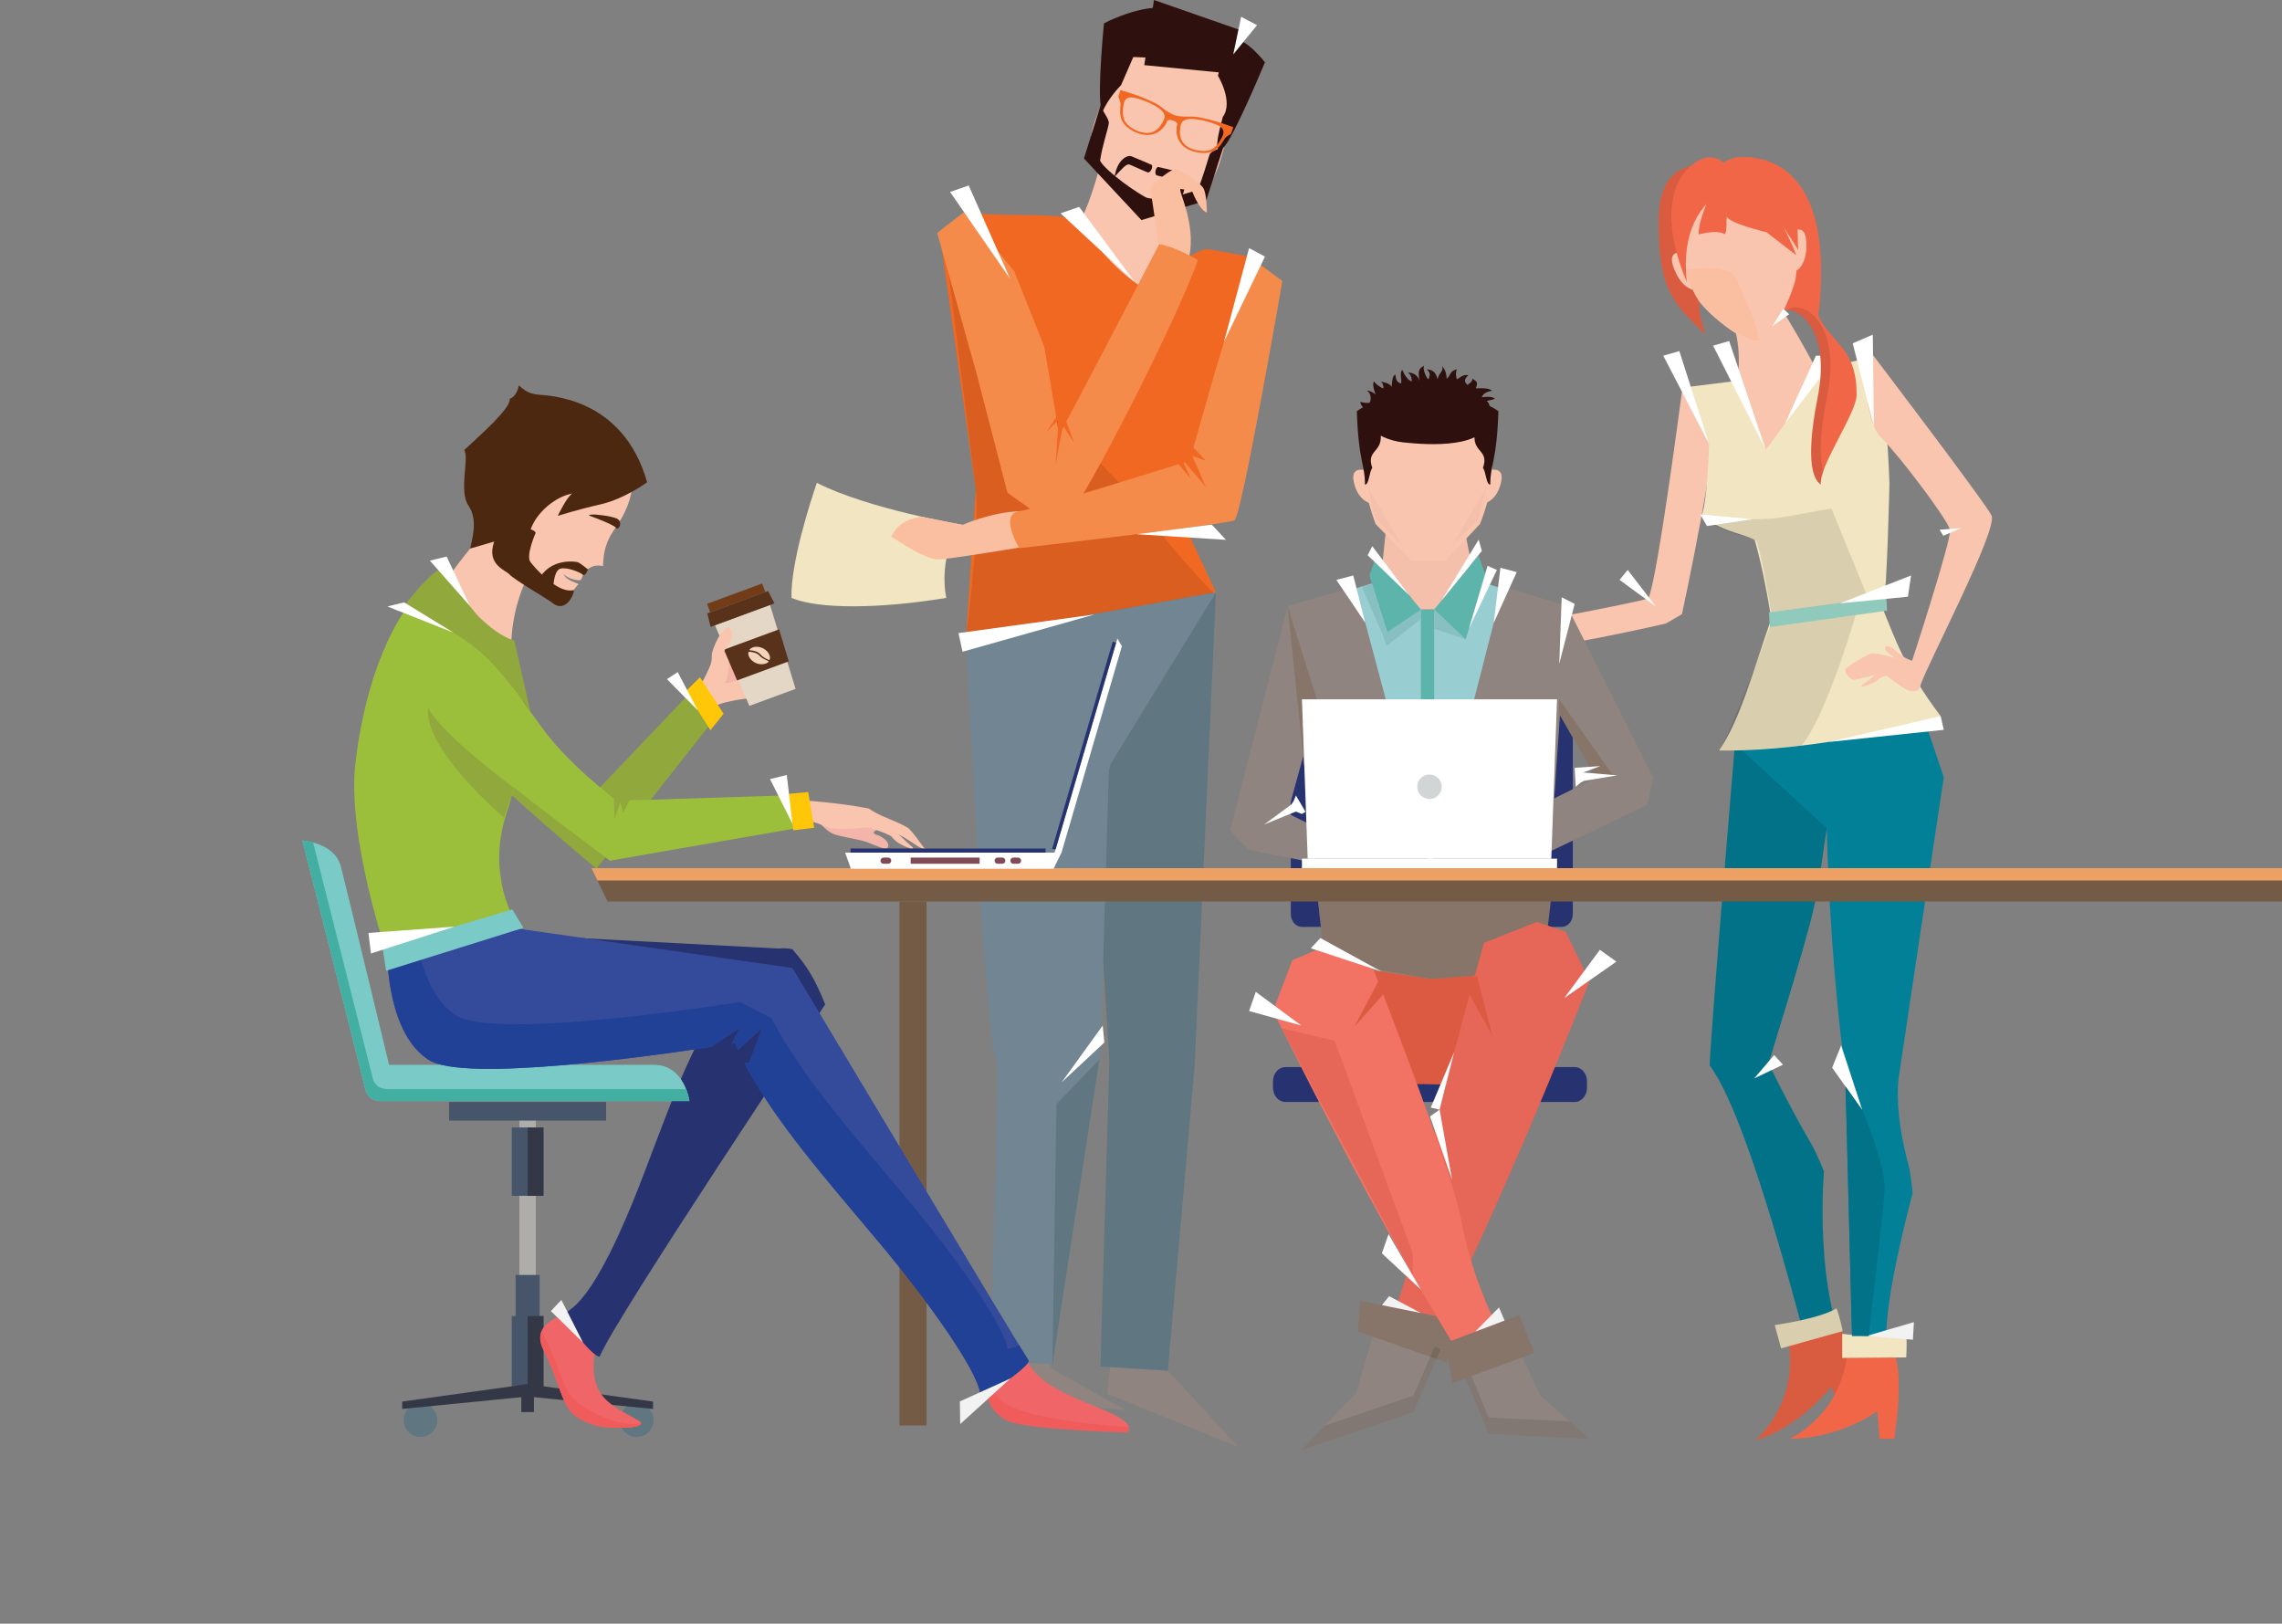 <?xml version="1.0" encoding="utf-8"?>
<!-- Generator: Adobe Illustrator 15.1.0, SVG Export Plug-In . SVG Version: 6.00 Build 0)  -->
<!DOCTYPE svg PUBLIC "-//W3C//DTD SVG 1.1//EN" "http://www.w3.org/Graphics/SVG/1.1/DTD/svg11.dtd">
<svg version="1.1" id="Layer_1" xmlns="http://www.w3.org/2000/svg" xmlns:xlink="http://www.w3.org/1999/xlink" x="0px" y="0px"
	 width="960px" height="683px" viewBox="0 0 960 683" enable-background="new 0 0 960 683" xml:space="preserve">
<rect x="0" y="0" width="960" height="683" fill="#808080" stroke="none"/>
<g>
	<linearGradient id="SVGID_1_" gradientUnits="userSpaceOnUse" x1="748.146" y1="656.729" x2="748.146" y2="603.166">
		<stop  offset="0" style="stop-color:#FFFFFF"/>
		<stop  offset="1" style="stop-color:#000000"/>
	</linearGradient>
	<polyline display="none" opacity="0.06" fill="url(#SVGID_1_)" points="756.363,653.57 739.929,603.166 741.521,656.729 	"/>
	<linearGradient id="SVGID_2_" gradientUnits="userSpaceOnUse" x1="800.184" y1="644.238" x2="800.184" y2="602.646">
		<stop  offset="0" style="stop-color:#FFFFFF"/>
		<stop  offset="1" style="stop-color:#000000"/>
	</linearGradient>
	<polyline display="none" opacity="0.06" fill="url(#SVGID_2_)" points="804.801,641.834 798.111,602.646 795.567,644.238 	"/>
	<linearGradient id="SVGID_3_" gradientUnits="userSpaceOnUse" x1="603.428" y1="673.416" x2="603.428" y2="590.191">
		<stop  offset="0" style="stop-color:#FFFFFF"/>
		<stop  offset="1" style="stop-color:#000000"/>
	</linearGradient>
	<polyline display="none" opacity="0.06" fill="url(#SVGID_3_)" points="669.516,673.416 671.198,602.646 627.451,600.617 
		595.984,590.191 550.034,606.938 535.656,673.416 	"/>
	<linearGradient id="SVGID_4_" gradientUnits="userSpaceOnUse" x1="421.627" y1="709.752" x2="421.627" y2="587.709">
		<stop  offset="0" style="stop-color:#FFFFFF"/>
		<stop  offset="1" style="stop-color:#000000"/>
	</linearGradient>
	<polyline display="none" opacity="0.08" fill="url(#SVGID_4_)" points="467.064,709.752 436.512,590.191 411.499,587.709 
		376.189,673.416 	"/>
	<linearGradient id="SVGID_5_" gradientUnits="userSpaceOnUse" x1="494.097" y1="709.752" x2="494.097" y2="603.166">
		<stop  offset="0" style="stop-color:#FFFFFF"/>
		<stop  offset="1" style="stop-color:#000000"/>
	</linearGradient>
	<polyline display="none" opacity="0.08" fill="url(#SVGID_5_)" points="504.313,673.416 521.129,603.166 467.064,709.752 	"/>
	<linearGradient id="SVGID_6_" gradientUnits="userSpaceOnUse" x1="229.553" y1="673.416" x2="229.553" y2="585.674">
		<stop  offset="0" style="stop-color:#FFFFFF"/>
		<stop  offset="1" style="stop-color:#000000"/>
	</linearGradient>
	<polyline display="none" opacity="0.08" fill="url(#SVGID_6_)" points="233.774,673.416 277.734,600.031 239.898,585.674 
		181.371,673.416 	"/>
	<linearGradient id="SVGID_7_" gradientUnits="userSpaceOnUse" x1="647.35" y1="673.416" x2="647.35" y2="598.914">
		<stop  offset="0" style="stop-color:#FFFFFF"/>
		<stop  offset="1" style="stop-color:#000000"/>
	</linearGradient>
	<polyline display="none" opacity="0.06" fill="url(#SVGID_7_)" points="669.937,673.416 671.198,602.646 627.119,598.914 
		623.5,673.416 	"/>
	<linearGradient id="SVGID_8_" gradientUnits="userSpaceOnUse" x1="438.659" y1="673.416" x2="438.659" y2="593.58">
		<stop  offset="0" style="stop-color:#FFFFFF"/>
		<stop  offset="1" style="stop-color:#000000"/>
	</linearGradient>
	<polyline display="none" opacity="0.06" fill="url(#SVGID_8_)" points="451.094,673.416 476.357,597.313 428.58,593.58 
		400.959,673.416 	"/>
	<linearGradient id="SVGID_9_" gradientUnits="userSpaceOnUse" x1="753.096" y1="655.326" x2="753.096" y2="601.143">
		<stop  offset="0" style="stop-color:#FFFFFF"/>
		<stop  offset="1" style="stop-color:#000000"/>
	</linearGradient>
	<polyline display="none" opacity="0.06" fill="url(#SVGID_9_)" points="760.56,652.639 745.631,601.143 748.299,655.326 	"/>
	<linearGradient id="SVGID_10_" gradientUnits="userSpaceOnUse" x1="566.33" y1="673.416" x2="566.33" y2="591.426">
		<stop  offset="0" style="stop-color:#FFFFFF"/>
		<stop  offset="1" style="stop-color:#000000"/>
	</linearGradient>
	<polyline display="none" opacity="0.06" fill="url(#SVGID_10_)" points="587.643,673.416 595.876,591.426 550.034,606.938 
		536.783,673.416 	"/>
	<path fill="#FAC5AF" d="M465.688,57.058c0,0-5.574,28.287-13.083,38.896c-3.005,4.237-7.646,1.458-7.739,2.818
		c-0.093,1.369,34.046,28.141,36.783,28.141c2.732,0,20.354-14.658,18.013-16.664c-7.661-6.553-1.985-21.307-1.985-21.307
		s-12.204,6.285-7.83-9.287C494.214,64.084,465.688,57.058,465.688,57.058z"/>
	<path fill="#FAC5AF" d="M517.462,52.531c4.641-14.082-3.025-29.256-17.111-33.891c-14.084-4.632-29.255,3.029-33.894,17.116
		c-4.631,14.083-20.428,36.276,12.739,47.188C512.368,93.857,512.832,66.617,517.462,52.531z"/>
	<path fill="#2E100F" d="M514.929,61.047c-1.388,1.697-5.539,2.205-6.118,4.083c-0.58,1.918-2.974,9.935-4.854,14.603
		c-8.382,3.252-18.069,4.497-21.383,3.492c-2.922-1.092-17.419-11.039-19.803-15.642c1.118-7.09,3.219-12.653,3.677-15.67
		c0.296-1.928-3.255-5.742-3.367-7.915l-7.076,22.668c0,0,24.179,25.916,24.179,25.918c0.008,0,27.246-8.238,27.246-8.238
		L514.929,61.047z"/>
	<path fill="#2E100F" d="M502.851,10.446c0,0-1.232,12.771-4.406,13.985c-1.376,0.525-21.682-0.45-21.682-0.45l-5.147,11.828
		c0,0-5.833,5.893-7.923,11.582c-0.214,0.593-0.339-3.002-0.547-2.38c-1.469-7.362,1.271-35.169,1.271-35.169
		S492.744-5.534,502.851,10.446z"/>
	<path fill="#2E100F" d="M512.38,31.875c0,0,6.674,10.995,2.024,17.315c-1.82,7.026-4.425,16.812,0.376,12.803
		c4.27-4.258,17.373-35.79,17.373-35.79s-8.743-11.258-13.696-9.412C515.222,18.001,512.38,31.875,512.38,31.875z"/>
	<polygon fill="#2E100F" points="523.524,13.279 485.457,0 481.386,27.399 515.685,30.74 	"/>
	<path fill="#2E100F" d="M487.207,70.235c0,0,7.037,1.617,8.941,2.14c1.907,0.522,3.946,4.863,0.607,11.17
		c-0.452-4.261-0.634-7.33-1.884-7.841c-0.595-0.239-7.064-1.55-8.217-1.93C485.504,73.395,486.146,70.369,487.207,70.235z"/>
	<path fill="#2E100F" d="M484.476,69.338c0,0-6.625-2.88-8.472-3.589c-1.843-0.712-6.063,1.571-7.116,8.626
		c2.893-3.156,4.862-5.519,6.174-5.187c0.618,0.158,6.602,2.944,7.753,3.324C483.968,72.892,485.25,70.071,484.476,69.338z"/>
	<path fill="#FABFA0" d="M487.825,105.869c0,0-3.372-24.397-3.947-25.933c-0.581-1.542,7.715-8.063,9.946-8.653
		c2.234-0.587,10.82,5.347,12.358,7.777c1.539,2.412,1.539,10.338,1.539,10.338c-2.64-0.66-5.725-7.483-5.939-8.364
		c-0.222-0.876-3.304-1.32-5.061-1.536c-1.762-0.222,7.824,16.287,2.723,31.534L487.825,105.869z"/>
	<polygon fill="#FFFFFF" points="522.135,7.038 518.813,22.873 528.813,10.598 	"/>
	<path fill="#F16647" d="M718.159,69.99c0,0-20.481-5.21-20.415,23.024c0.064,28.237,5.339,33.9,19.697,47.766
		c-8.969-28.836,8.291-7.708,8.291-7.708L718.159,69.99z"/>
	<path opacity="0.1" d="M718.159,69.99c0,0-20.481-5.21-20.415,23.024c0.064,28.237,5.339,33.9,19.697,47.766
		c-8.969-28.836,8.291-7.708,8.291-7.708L718.159,69.99z"/>
	<polygon fill="#8F847F" points="468.128,563.514 465.807,586.24 521.072,608.756 491.286,576.609 482.639,551.414 	"/>
	<polygon fill="#8F847F" points="423.648,556.721 421.156,588.318 473.657,593.211 441.996,575.477 437.399,546.043 	"/>
	<path fill="#017287" d="M772.367,327.706c-3.975,15.467-5.73,38.669-9.726,55.964c-3.461,14.967-18.658,63.658-18.658,63.658
		s8.641,17.904,18.094,34.043c2.006,3.428,5.245,11.348,5.245,11.348s-4.672,52.691,12.073,81.803
		c-7.642,7.861-14.316,11.496-14.316,11.496s-27.294-113.627-45.851-137.811c0.547-15.744,11.036-139.924,11.036-139.924
		S767.998,308.54,772.367,327.706z"/>
	<path fill="#F16647" d="M752.32,564.184c0,0,5.669,23.076-13.647,41.535c19.846-5.379,39.449-28.648,38.433-35.59
		c-1.738-11.893-3.646-13.982-3.646-13.982L752.32,564.184z"/>
	<path fill="#F16647" d="M766.014,571.115l8.936,24.762l5.959-1.611c0,0-2.161-22.662-8.34-33.254
		C766.019,561.277,766.014,571.115,766.014,571.115z"/>
	<path fill="#018098" d="M767.937,302.445c0,0-1.273,76.023,8.082,146.514c0.853,10.629,2.248,95.594,3.887,136.184
		c8.73,2.352,12.958-1.322,12.958-1.322s-0.137-1.848,0.646-23.576c0.74-20.514,11.092-58.256,11.092-58.256
		s-0.664-7.895-1.763-12.023c-5.811-21.832-4.433-34.027-4.067-36.852c0.363-2.824,18.944-126.169,18.944-126.169l-12.549-37.253
		L767.937,302.445z"/>
	<polygon fill="#018098" points="730.265,313.323 769.355,349.209 800.875,294.16 761.578,302.562 	"/>
	<path fill="#FAC5AF" d="M707.784,163.026c0,0-10.533,81.055-14.355,88.695c-5.729,1.91-46.394,9.409-52.127,10.568
		c0.547,5.535,0.979,4.974,2.952,8.823c1.975,3.852,56.542-8.823,56.542-8.823l6.761-3.916c0,0,15.516-71.26,15.348-95.347
		C718.813,163.301,707.784,163.026,707.784,163.026z"/>
	<path fill="#F16647" d="M729.419,66.479c0,0,47.019-9.809,34.611,73.161c-5.351-10.355-16.36-11.39-17.096-6.515
		C744.439,125.143,729.419,66.479,729.419,66.479z"/>
	<path fill="#FAC5AF" d="M728.914,135.558c0,0,5.122,12.006,0.966,29.834c7.123,4.363,9.236,31.473,13.127,29.42
		c3.893-2.054,23.109-35.661,23.109-35.661s-17.835-34.148-24.383-39.244C735.181,114.811,726.762,126.492,728.914,135.558z"/>
	<path fill="#273270" d="M667.631,457.525c0,3.32-2.322,6.016-5.188,6.016H540.716c-2.861,0-5.186-2.695-5.186-6.016v-2.637
		c0-3.32,2.324-6.014,5.186-6.014h121.727c2.866,0,5.188,2.693,5.188,6.014V457.525z"/>
	<path fill="#273270" d="M661.654,384.504c0,2.982-2.084,5.4-4.657,5.4H547.685c-2.578,0-4.659-2.418-4.659-5.4v-110.01
		c0-2.985,2.081-5.409,4.659-5.409h109.313c2.573,0,4.657,2.424,4.657,5.409V384.504z"/>
	<path fill="#F16822" d="M395.489,99.585c0,0,11.095-2.448,10.549-10.783c12.015,2.961,34.904,0.143,49.599,3.703
		c7.199,18.527,27.68,30.22,27.68,30.22s18.338-19.164,25.479-17.855c16.805,3.072,12.352,2.226,16.683,3.072
		c-3.178,49.851-36.874,92.062-27.452,112.303c9.314,19.983,13.492,28.964,13.492,28.964l-105.083,18.629l4.065-61.845
		L395.489,99.585z"/>
	<path opacity="0.1" d="M397.215,99.842c0,0,11.287,90.765,13.286,106.152c1.995,15.382-4.065,61.845-4.065,61.845l104.312-18.077
		c0,0-20.874-21.762-29.361-34.721C472.9,202.089,400.125,138.775,397.215,99.842z"/>
	<path fill="#DC5A41" d="M643.045,398.08c0,0,9.847,5.779,10.62,28.438c0.687,19.992,8.789,31.277-55.354,29.51
		c-23.054,0-11.047-0.09-18.016-0.09c-15.922,0-31.937-5.416-29.767-13.098c10.022-35.521,6.57-44.76,6.57-44.76H643.045z"/>
	<path fill="#98CDD2" d="M620.102,243.929c0,0,29.783,9.097,38.599,11.95c1.355,8.56-19.303,149.062-19.303,149.062l-38.045,3.139
		l-0.868-149.265l2.839-2.404L620.102,243.929z"/>
	<path fill="#98CDD2" d="M581.956,243.929c0,0-31.433,9.628-40.246,12.479c-1.355,8.558,22.524,148.692,22.524,148.692l37.727,2.98
		l-0.383-147.727l-3.842-3.942L581.956,243.929z"/>
	<polygon fill="#8F847F" points="541.71,255.132 517.52,349.234 525.134,357.447 576.07,367.529 574.367,358.393 541.656,342.089 
		555.534,291.636 	"/>
	<polygon fill="#F4BFAB" points="583.374,219.597 580.953,242.995 597.736,256.411 603.323,256.411 620.102,242.995 
		615.526,219.597 	"/>
	<path fill="#F1E6C1" d="M404.929,220.783c0,0-39.405-6.515-61.296-17.68c-2.815,8.229-10.998,33.555-10.682,48.405
		c11.567,4.866,37.354,4.564,65.133,0C396.777,245.232,396.17,230.519,404.929,220.783z"/>
	<polygon fill="#607680" points="511.519,249.21 502.579,448.078 491.286,576.609 462.943,574.799 466.693,445.994 459.314,327.479 
			"/>
	<path fill="#FABFA0" d="M431.713,229.862c0,0-32.612,5.485-37.41,5.485c-4.796,0-16.563-7.783-19.377-9.608
		c3.385-7.841,12.965-8.358,12.965-8.358l17.037,3.402c0,0,11.757-5.251,23.75-5.73C440.67,214.577,431.713,229.862,431.713,229.862
		z"/>
	<path fill="#F58B4A" d="M406.038,88.802l-11.767,9.185l16.538,59.093l13.028,50.211c0,0,6.503,4.535,13.764,9.771
		c2.836-1.957,11.777,1.291,16.468-6.553c16.69-27.893,43.663-83.006,49.846-101.118c-9.592-5.707-16.263-6.682-16.263-6.682
		s-38.473,74.221-42.224,80.307c-0.349-3.939-6.16-37.278-6.16-37.278l-12.581-31.558L406.038,88.802z"/>
	<path fill="#F58B4A" d="M539.458,118.205l-13.857-10.262l-14.777,49.588l-10.358,36.277c0,0-63.345,19.978-71.786,21.245
		c-8.446,1.273,0.085,15.554,0.085,15.554s87.396-10.04,90.525-11.751C522.42,217.141,539.458,118.205,539.458,118.205z"/>
	<path fill="#728593" d="M406.435,267.839c0,0,7.806,171.364,12.812,178.069c1.255,6.705-2.818,126.221-2.818,126.221l26.304,1.813
		l20.21-131.293l3.537-118.543L406.435,267.839z"/>
	<polygon fill="#728593" points="511.519,249.21 406.435,267.839 450.016,378.469 467.416,321.019 	"/>
	<polygon fill="#F16822" points="494.522,193.766 500.918,201.31 497.162,192.949 507.332,204.908 501.581,191.786 507.263,193.808 
		501.581,187.704 	"/>
	<polygon fill="#F16822" points="444.842,174.699 440.401,181.454 445.106,176.881 445.176,178.928 444.075,195.446 
		447.156,179.065 451.888,186.319 448.43,176.951 	"/>
	<path fill="#FAC5AF" d="M576.449,198.468c0,0-8.771-3.881-6.897,4.43c1.868,8.312,7.558,9.004,7.558,9.004L576.449,198.468z"/>
	<path fill="#FAC5AF" d="M627.827,198.854c0-13.86-12.135-25.104-27.104-25.104c-14.97,0-27.1,11.244-27.1,25.104
		c0,8.04,5.051,21.555,5.051,21.555l15.084,15.394h14.387l14.474-15.394C622.619,220.408,627.827,207.547,627.827,198.854z"/>
	<path fill="#2E100F" d="M580.869,184.38c-0.262,5.926-6.041,5.423-3.578,12.395c-1.385,2.079-1.354,7.199-3.087,7.043
		c0.108-8.311-2.741-9.468-3.397-30.874C580.783,166.169,581.449,171.187,580.869,184.38z"/>
	<path fill="#2E100F" d="M621.707,166.747c-10.309-6.658-31.785-6.015-38.904-1.729c-17.981,10.809-3.433,19.879,7.352,21.051
		c11.227,1.226,35.16,2.634,36.562-10.309C627.635,167.293,624.501,168.551,621.707,166.747z"/>
	<path fill="#2E100F" d="M575.008,172.944c0,0-2.781-2.155-2.72-3.949c0.937,0.407,3.559,0.754,3.929,0.293
		c0.374-0.468,1.134-3.525-1.209-4.968c1.275-0.061,3.021,0.926,3.707,1.673c-0.813-2.021-1.436-4.731-0.687-5.545
		c0.62,1.042,2.741,2.66,3.99,2.946c-0.054-0.794-0.063-2.251-1.249-2.946c1.187,0.408,3.681,0.583,4.679,2.257
		c0.187-2.257,0.297-4.507,1.55-5.201c0.321,1.907,0.197,2.774,1.876,3.639c1.688,0.868-0.578-4.156,1.083-5.546
		c0.828,2.162,2.409,4.469,3.99,4.852c0.005-1.504-0.498-2.924-1.663-3.847c1.915,0.228,4.24,0.999,4.739,3.543
		c0.086-2.851-1.161-4.465,1.992-6.311c-0.496,1.226,0.669,4.771,1.916,5.77c0.584-1.845,1.074-2.462-0.667-4.234
		c1.831,0.076,3.909,0.923,4.493,4.234c0.58-3.002,2.826-3.463,1.909-5.77c1.328,1.846,1.913,3.306,1.913,5.542
		c1.749-1.389,1.083-3.159,4.322-4.082c-0.5,0.923-0.582,2.797,0,4.246c0.996-0.397,2.578-2.246,4.82-1.705
		c-0.996,0.999-2.406,2.231-0.414,4.079c1.023-0.771,2.162-1.305,2.162-2.695c1.08,1.23,2.659,0.792,1.415,4.167
		c2.161-0.166,5.489-0.24,6.817,0.99c-3.16,0.462-4.242,2.056-4.242,2.722c3.323-0.484,4.906,0.053,5.402,0.667
		c-2.568,1.033-10.254,1.849-10.254,1.849L575.008,172.944z"/>
	<path fill="#FAC5AF" d="M624.579,198.468c0,0,8.769-3.881,6.894,4.43c-1.867,8.312-7.556,9.004-7.556,9.004L624.579,198.468z"/>
	<path fill="#2E100F" d="M620.292,184.38c0.259,5.926,6.038,5.423,3.567,12.395c1.384,2.079,1.364,7.199,3.087,7.043
		c-0.108-8.311,2.748-9.468,3.403-30.874C620.371,166.169,619.712,171.187,620.292,184.38z"/>
	<polygon fill="#5CB4AA" points="603.323,256.411 621.962,233.551 624.988,242.046 616.541,268.942 	"/>
	<rect x="600.484" y="256.411" fill="#5CB4AA" width="2.839" height="92.929"/>
	<polygon fill="#5CB4AA" points="597.736,256.411 579.1,233.551 576.07,242.046 584.519,268.942 	"/>
	<rect x="597.736" y="256.411" fill="#5CB4AA" width="2.841" height="92.929"/>
	<polygon fill="#8F847F" points="570.277,246.727 601.961,365.195 601.903,411.777 557.459,405.133 541.71,254.963 	"/>
	<polygon fill="#8F847F" points="632.301,246.727 601.961,365.195 601.903,411.777 648.975,408.08 659.345,254.963 	"/>
	<polygon fill="#867568" points="557.1,404.041 601.903,411.777 648.975,408.08 652.613,377.301 554.365,377.301 	"/>
	<polygon fill="#867568" points="541.71,255.132 555.277,386.088 559.348,311.329 	"/>
	<polygon fill="#8F847F" points="659.298,255.132 695.517,327.095 692.979,338.549 637.772,365.043 626.639,349.34 671.291,327.175 
		654.174,297.074 	"/>
	<polygon fill="#FFFFFF" points="652.606,361.189 550.12,361.189 547.697,294.157 655.021,294.157 	"/>
	<polygon fill="#867568" points="655.954,300.205 670.975,326.605 678.483,326.003 655.954,294.157 	"/>
	<rect x="547.697" y="361.189" fill="#FFFFFF" width="107.323" height="4.006"/>
	<circle fill="#D1D5D5" cx="601.36" cy="330.951" r="5.154"/>
	<path fill="#E66658" d="M624.267,396.604l22.348-8.807l12.091,4.189l9.98,20.713c0,0-36.985,95.473-70.144,158.787
		c-6.725,8.73-19.792,7.023-22.73,4.592c5.106-11.834,18.328-35.824,21.599-69.088C599.811,482.582,624.267,396.604,624.267,396.604
		z"/>
	<polygon fill="#8F847F" points="606.054,567.488 594.62,593.982 547.432,609.947 570.601,585.885 578.991,556.721 	"/>
	<polygon fill="#867568" points="572.339,547.186 617.523,556.33 608.542,573.133 571.205,560.061 	"/>
	<path fill="#F27363" d="M577.496,407.137l-22.172-8.236l-11.682,5.033l-8.112,21.363c0,0,45.321,92.527,83.979,153.277
		c7.482,8.221,20.361,5.59,23.067,2.947c-6.134-11.426-21.435-34.395-27.645-67.32C610.374,490.041,577.496,407.137,577.496,407.137
		z"/>
	<polygon fill="#8F847F" points="614.794,575.371 626.197,603.174 668.686,605.27 647.87,586.869 636.183,561.789 	"/>
	<polygon opacity="0.1" points="557.304,599.707 547.432,609.959 594.62,593.988 606.054,567.498 603.505,566.486 594.62,587.078 	
		"/>
	<polygon opacity="0.1" points="626.197,596.264 617.046,573.949 614.794,575.381 626.197,603.182 668.686,605.277 660.405,597.955 
			"/>
	<polygon fill="#867568" points="608.128,564.904 639.107,553.191 645.442,569.076 611.024,581.805 	"/>
	<polygon fill="#FFFFFF" points="403.217,266.316 460.482,258.47 404.929,274.155 	"/>
	<polygon fill="#F3F2F2" points="632.967,555.486 620.606,560.156 630.6,549.959 	"/>
	<polygon fill="#F3F2F2" points="581.339,549.006 597.707,552.314 584.388,545.23 	"/>
	<polygon fill="#FFFFFF" points="656.982,251.251 655.954,279.228 662.438,254.031 	"/>
	<polygon fill="#FFFFFF" points="622.048,227.015 606.514,252.498 623.383,231.749 	"/>
	<polygon fill="#FFFFFF" points="625.792,238.004 617.967,264.419 629.707,239.756 	"/>
	<polygon fill="#FFFFFF" points="631.207,238.828 628.393,261.998 638.063,240.662 	"/>
	<polygon fill="#FFFFFF" points="562.193,243.929 574.361,261.998 569.288,242.066 	"/>
	<polygon fill="#FFFFFF" points="575.362,233.551 592.845,250.412 577.291,229.746 	"/>
	<polygon fill="#88BFC1" points="572.835,246.727 581.729,267.132 584.519,268.942 577.264,245.846 	"/>
	<polygon fill="#88BFC1" points="597.736,256.411 581.729,267.132 583.296,271.705 597.736,260.423 	"/>
	<polygon fill="#88BFC1" points="603.323,256.411 616.541,268.942 603.323,264.419 603.323,260.423 	"/>
	<polygon fill="#FFFFFF" points="673.034,399.545 658.027,419.879 679.977,404.506 	"/>
	<polygon fill="#FFFFFF" points="525.479,425.285 547.449,431.396 528.282,417.223 	"/>
	<polygon fill="#FFFFFF" points="605.619,466.777 611.76,442.541 601.903,465.904 	"/>
	<polygon fill="#FFFFFF" points="551.455,398.9 581.128,408.672 555.459,394.582 	"/>
	<polygon fill="#FFFFFF" points="601.578,469.633 610.867,496.322 605.619,466.777 	"/>
	<polygon fill="#FFFFFF" points="581.339,527.213 597.736,542.445 584.145,519.15 	"/>
	<polygon fill="#FFFFFF" points="525.479,104.377 514.929,143.755 532.153,107.942 	"/>
	<polygon fill="#FFFFFF" points="509.75,220.672 478.212,224.714 515.753,227.082 	"/>
	<polygon fill="#FFFFFF" points="463.89,431.396 446.584,455.32 464.58,438.523 	"/>
	<polygon fill="#FFFFFF" points="446.143,89.743 477.536,118.859 453.98,87.009 	"/>
	<polygon fill="#FFFFFF" points="399.683,80.743 424.947,117.308 407.515,78.015 	"/>
	<polygon fill="#FFFFFF" points="662.895,330.951 664.896,329.25 666.352,328.448 680.304,326.158 666.023,324.946 673.22,322.262 
		662.438,322.993 	"/>
	<polygon fill="#FFFFFF" points="545.18,334.615 544.17,337.04 543.242,338.418 531.865,346.805 545.127,341.391 547.697,342.398 
		549.21,341.493 	"/>
	<polygon fill="#F4BFAB" points="625.381,204.928 610.551,229.938 621.844,218.487 	"/>
	<polygon fill="#F4BFAB" points="575.362,204.928 590.191,229.938 578.896,218.487 	"/>
	<path fill="#FAC5AF" d="M709.377,106.617c0,0-8.829-2.844-5.138,6.416c3.683,9.261,8.966,8.997,8.966,8.997L709.377,106.617z"/>
	<path fill="#FAC5AF" d="M753.638,95.691c-3.342-16.036-16.433-26.867-29.243-24.195c-12.811,2.669-20.485,17.834-17.142,33.864
		c1.934,9.299,4.231,16.401,7.372,21.121c3.14,4.714,18.319,18.124,24.734,16.787c7.482-1.56,14.77-20.542,15.857-25.25
		C756.311,113.31,755.737,105.755,753.638,95.691z"/>
	<path fill="#FAC5AF" d="M752.654,98.405c0,0,6.956-6.13,7.274,3.831c0.325,9.968-4.623,11.834-4.623,11.834L752.654,98.405z"/>
	<path fill="#F16647" d="M724.824,77.886c0,0-2.17-5.306,0.348-9.176c2.509-3.866,18.457-4.59,25.209,5.526
		c6.758,10.11,5.695,25.126,6.064,30.941c-5.568-9.301-14.518-21.929-19.497-24.423C731.968,78.26,724.824,77.886,724.824,77.886z"
		/>
	<path fill="#F16647" d="M726.725,70.06c0,0-6.327-8.951-16.097,0.338c-9.776,9.287-9.989,26.891-1.008,48.25
		c-2.396-20.918,5.445-33.701,16.719-38.844C730.677,77.828,726.725,70.06,726.725,70.06z"/>
	<path fill="#F1E6C1" d="M707.784,163.026c0,0,8.962-1.01,21.048-2.599c7.177,11.057,13.995,28.746,13.995,28.746
		s17.119-21.915,21.535-34.072c10.049-1.764,18.859-3.656,23.765-5.473c5.454,10.078,6.733,53.807,6.733,53.807
		s-0.937,42.77-2.575,53.212c4.369,10.443,8.836,24.484,24.119,44.589c-4.271,2.484-51.092,14.926-93.228,14.467
		c8.731-12.66,13.284-30.285,21.979-55.397C735.263,198.377,723.903,202.183,707.784,163.026z"/>
	<path fill="#F1E6C1" d="M719.229,179.258c0,0-0.531,30.885-3.441,37.804c13.632,9.953,23.663,6.142,28.393,16.514
		C748.912,243.944,727.599,179.556,719.229,179.258z"/>
	<path fill="#FAC5AF" d="M788.127,149.628c0,0,46.759,61.438,49.669,67.168c2.911,5.724-26.367,61.275-29.914,71.47
		c-4.644-2.909-3.922-8.988-3.922-8.988s17.1-52.292,16.371-56.34c-0.727-4.054-20.944-30.854-28.847-38.745
		C783.578,176.309,783.941,151.339,788.127,149.628z"/>
	<polygon fill="#90CABC" points="744.143,257.608 793.517,251.108 793.871,256.867 744.567,263.788 	"/>
	<polygon fill="#FFFFFF" points="774.551,439.744 783.463,467.031 770.751,449.127 	"/>
	<polygon fill="#FFFFFF" points="746.346,443.797 737.982,453.625 750.066,447.859 	"/>
	<path opacity="0.1" d="M715.787,217.062c0,0,21.852,2.801,34.95,0.372c13.1-2.428,19.71-3.517,19.71-3.517l15.704,38.371
		l-41.07,5.201c0,0-3.348-20.784-5.974-29.832C734.162,224.559,725.721,225.385,715.787,217.062z"/>
	<polygon fill="#FFFFFF" points="816.404,301.236 769.355,312.112 817.716,307.004 	"/>
	<polygon fill="#FFFFFF" points="803.96,242.066 773.975,253.826 802.627,251.008 	"/>
	<polygon fill="#FFFFFF" points="715.26,216.373 737.181,218.423 718.081,221.276 	"/>
	<polygon fill="#FFFFFF" points="779.396,144.412 788.307,179.258 787.853,140.779 	"/>
	<path opacity="0.1" d="M780.908,594.266c0,0-1.101-11.564-3.986-22.031c0.202-0.803,0.274-1.516,0.184-2.105
		c-1.738-11.893-3.646-13.982-3.646-13.982l-21.139,8.037c0,0,5.669,23.076-13.647,41.535c12.281-3.33,24.465-13.51,31.73-22.434
		l4.546,12.592L780.908,594.266z"/>
	<polygon fill="#FFFFFF" points="763.928,149.628 750.967,178.09 772.848,149.628 	"/>
	<polygon fill="#FFFFFF" points="699.706,149.628 719.007,186.827 706.469,147.688 	"/>
	<polygon fill="#FFFFFF" points="750.241,129.869 745.553,137.228 752.654,132.182 	"/>
	<polygon fill="#FFFFFF" points="720.67,145.399 742.827,189.173 727.433,143.46 	"/>
	<polygon fill="#FFFFFF" points="815.964,222.83 825.065,222.1 817.494,225.379 	"/>
	<polygon fill="#FFFFFF" points="684.748,239.756 681.334,243.929 696.615,255.132 	"/>
	<path fill="#F16647" d="M777.146,568.684c0,0-0.571,23.76-24.041,36.52c20.558,0,46.327-12.963,45.368-24.943
		c-0.957-11.98-3.588-14.113-3.588-14.113L777.146,568.684z"/>
	<path fill="#F16647" d="M788.548,578.967l2.144,26.236h6.171c0,0,3.845-22.436,0.655-34.277
		C791.13,569.475,788.548,578.967,788.548,578.967z"/>
	<path fill="#F1E6C1" d="M774.998,561.082c0,0,18.929,2.4,26.922,0c0.396,4.393,0,9.906,0,9.906l-26.922,0.217V561.082z"/>
	<path fill="#F1E6C1" d="M746.62,557.408c0,0,18.896-2.643,25.979-7.047c1.539,4.133,2.593,9.559,2.593,9.559l-25.924,7.262
		L746.62,557.408z"/>
	<path fill="#FAC5AF" d="M801.462,278.159c0,0-12.234-4.167-14.736-3.116c-2.507,1.057-9.892,5.23-10.399,6.57
		c-0.512,1.341,2.281,4.772,3.969,4.355c2.225-0.549,9.296-2.237,11.189-2.644c1.889-0.402,9.399,7.895,13.589,7.476
		C811.86,290.121,805.151,278.305,801.462,278.159z"/>
	<path fill="#FAC5AF" d="M800.574,280.7c0,0-2.73-3.668-5.866-5.829c-3.169-2.185-1.349-3.747,0.5-2.824
		c2.301,1.15,4.325,4.398,9.055,5.849C807.849,278.997,802.053,280.93,800.574,280.7z"/>
	<path opacity="0.1" d="M780.653,258.721c0,0-12.491,43.02-22.839,54.929c-14.998,1.428-30.273,2.287-34.638,2.053
		c4.572-7.544,14.663-33.608,21.391-51.916C752.057,262.736,780.653,258.721,780.653,258.721z"/>
	<path fill="#F16647" d="M755.642,131.347c0,0,14.837,6.541,9.018,35.912c-5.824,29.37-0.935,35.018,1.349,36.566
		c-0.986-7.555,14.918-29.948,15.026-37.509c0.398-27.72-21.088-20.991-18.393-52.196
		C763.534,103.763,754.625,127.559,755.642,131.347z"/>
	<path opacity="0.1" d="M768.709,166.236c5.824-29.374-9.018-35.918-9.018-35.918l0,0c-3.224-1.431-6.272-1.323-7.771,0.035
		c1.143,0.102,2.396,0.42,3.678,0.993l0,0c0,0,14.841,6.541,9.017,35.912c-5.819,29.37-0.928,35.018,1.36,36.566
		c-0.195-1.446,0.234-3.432,1.052-5.753C765.603,193.393,765.128,184.304,768.709,166.236z"/>
	<path fill="#FAC5AF" d="M797.173,280.065c0,0-4.584,1.545-8.366,3.83c-2.73,2.47-5.058,3.927-5.828,4.482
		c-0.277,0.304,0.496,0.727,2.98-0.298c1.054-0.43,3.12-0.87,4.663-2.766c3.667-1.603,8.039-2.473,9.088-3.032
		C801.521,281.316,797.173,280.065,797.173,280.065z"/>
	<polygon fill="#DC5A41" points="621.213,410.262 627.916,436.064 616.178,414.506 	"/>
	<polygon fill="#DC5A41" points="587.515,412.113 569.688,431.939 581.199,410.262 	"/>
	<polygon fill="#F3F2F2" points="804.734,563.561 785.268,561.967 805.151,556.146 	"/>
	<rect x="218.509" y="467.461" fill="#AEADA9" width="6.901" height="118.779"/>
	<rect x="188.938" y="463.541" fill="#47556A" width="66.043" height="7.846"/>
	<rect x="215.294" y="474.273" fill="#47556A" width="13.337" height="28.746"/>
	<rect x="215.294" y="553.598" fill="#47556A" width="13.337" height="30.932"/>
	<rect x="216.915" y="536.314" fill="#47556A" width="10.088" height="22.012"/>
	<rect x="219.298" y="582.471" fill="#343846" width="5.324" height="11.518"/>
	<path fill="#607680" d="M274.952,597.361c0,3.922-3.175,7.094-7.097,7.094c-3.916,0-7.094-3.172-7.094-7.094
		c0-3.92,3.178-7.098,7.094-7.098C271.777,590.264,274.952,593.441,274.952,597.361z"/>
	<path fill="#607680" d="M183.982,597.361c0,3.922-3.178,7.094-7.097,7.094c-3.916,0-7.097-3.172-7.097-7.094
		c0-3.92,3.181-7.098,7.097-7.098C180.805,590.264,183.982,593.441,183.982,597.361z"/>
	<polygon fill="#343846" points="274.721,592.672 221.961,587.449 169.199,592.672 169.199,589.572 221.961,582.219 
		274.721,589.572 	"/>
	<rect x="221.961" y="553.598" fill="#343846" width="6.669" height="30.932"/>
	<rect x="221.961" y="474.273" fill="#343846" width="6.669" height="28.746"/>
	<path fill="#017287" d="M776.393,457.078l7.07,9.953c0,0,10.063,23.477,9.336,34.191c-0.724,10.709-6.707,60.791-6.707,60.791
		h-6.978L776.393,457.078z"/>
	<path fill="#FABFA0" d="M709.23,113.579c0,0,18.067-3.364,21.088,3.361c3.024,6.731,11.541,25.544,9.039,26.327
		C736.854,144.05,712.536,132.958,709.23,113.579z"/>
	<path fill="#F16647" d="M720.313,80.319c0,0-6.247,12.823-5.669,18.275c1.967-0.406,7.764-1.983,10.955-0.049
		c1.129-1.724,0.423-5.105,0.867-7.43c1.165,2.917,16.642,6.568,16.642,6.568l12.533,9.646c0,0-6.096-16.949-15.912-26.599
		C729.906,71.084,724.031,76.753,720.313,80.319z"/>
	<path opacity="0.1" d="M746.62,557.408c0,0,18.896-2.643,25.979-7.047c1.539,4.133,2.593,9.559,2.593,9.559l-25.924,7.262
		L746.62,557.408z"/>
	<polygon fill="#607680" points="462.475,445.707 444.443,464.447 442.733,573.941 	"/>
	<path fill="#F16822" d="M518.809,53.486c0,0-5.44-2.041-9.101-2.932c-4.301-1.172-7.255-1.633-9.343-1.51
		c0-0.003,0.007-0.003,0.007-0.003s-3.304,0.243-6.2-0.564c-2.816-1.068-5.335-3.224-5.335-3.224h0.005
		c-1.608-1.332-4.263-2.71-8.413-4.325c-3.479-1.445-9.067-3.034-9.067-3.034s-0.5,1.302-0.938,2.85
		c0.741,1.435,0.971,2.786,0.971,2.786l0,0c-0.064,0.748-0.094,1.545-0.152,2.337c-0.271,3.469,0.633,7.073,6.356,9.71
		c0.535,0.243,1.066,0.459,1.586,0.628c5.062,1.662,9.379-0.338,11.56-4.608c0.154-0.306,0.267-0.59,0.333-0.87
		c1.16-0.668,2.34,0.042,2.34,0.042s1.375,0.128,1.903,1.354c-0.109,0.269-0.189,0.561-0.242,0.896
		c-0.776,4.731,1.509,8.904,6.565,10.563c0.525,0.175,1.076,0.322,1.65,0.441c6.172,1.271,9.043-1.095,10.88-4.047
		c0.421-0.674,0.871-1.335,1.268-1.978v0.006c0,0,0.984-0.952,2.427-1.665C518.44,54.827,518.809,53.486,518.809,53.486z
		 M489.167,51.293c-2.008,3.936-5.315,5.571-9.72,4.124c-0.496-0.159-0.999-0.363-1.498-0.596c-4.974-2.285-5.801-5.196-5.523-8.861
		c0.173-2.167,0.495-3.741,1.522-4.427c1.133-0.753,2.375-0.841,5.975,0.339c0.578,0.192,2.699,0.964,3.342,1.272
		c3.948,1.928,5.729,3.061,6.474,4.968C490.175,49.226,489.841,49.979,489.167,51.293z M513.16,59.342
		c-1.944,3.119-4.341,4.97-9.696,3.867c-0.543-0.111-1.068-0.249-1.562-0.412c-4.407-1.449-6.095-4.726-5.384-9.083
		c0.24-1.462,0.419-2.269,1.426-2.902c1.734-1.096,3.843-0.95,8.166-0.159c0.694,0.126,2.866,0.765,3.442,0.958
		c3.596,1.18,4.545,1.989,5.011,3.268C514.989,56.039,514.312,57.502,513.16,59.342z"/>
	<rect x="378.412" y="379.217" fill="#745B45" width="11.352" height="220.424"/>
	<path fill="#F06668" d="M259.827,600.521c0,0-8.831,1.021-17.14-4.434c-6.492-4.264-6.798-13.795-14.056-28.227
		c-7.925-15.756,20.972-17.063,20.972-17.063l3.008,10.838c0,0-6.092,12.863-0.628,23.314c4.503,8.625,19.765,12.326,17.545,14.25
		C267.309,601.113,259.827,600.521,259.827,600.521z"/>
	<path fill="#F05B5B" d="M242.69,589.654c-6.109-4.795-6.798-13.791-14.059-28.221c-0.294-0.588-0.531-1.152-0.726-1.697
		c-0.973,2.152-0.935,4.82,0.726,8.125c7.261,14.432,7.564,23.963,14.059,28.227c8.309,5.453,17.14,4.434,17.14,4.434
		s7.485,0.592,9.702-1.32c0.253-0.215,0.269-0.461,0.111-0.727C267.093,599.92,254.407,598.842,242.69,589.654z"/>
	<path fill="#273270" d="M347.146,422.49c0,0-88.49,132.258-94.857,148.105c-2.333,0.805-14.392-13.848-14.575-17.705
		c1.361-3.23,10.803-0.252,33.476-59.938c14.006-36.885,23.839-65.26,44.448-86.266c3.455,0.074,5.116-9.92,17.732-7.373
		C340.155,407.16,342.967,412.266,347.146,422.49z"/>
	<path fill="#273270" d="M301.034,423.355c0,0-98.937,29.865-116.698,20.549c-17.277-9.07-20.612-41.924-20.612-41.924l39.18-9.539
		l130.467,6.873L301.034,423.355z"/>
	<path fill="#F3B4AA" d="M348.642,344.426c-0.009,0-9.153-3.657-9.165-3.657c1.346,0.303,6.49,8.02,11.013,10.006
		c2.313,1.012,10.086,2.172,13.024,3.09c4.877,1.518,9.564,4.486,10.117,2.246c0.546-2.227-2.614-4.229-4.696-4.902
		c-3.7-1.199,0.823-2.715,4.74-3.021C369.513,347.535,354.713,344.291,348.642,344.426z"/>
	<path fill="#FAC5AF" d="M365.413,340.083c-12.236-2.404-27.755-3.447-27.755-3.447c-7.376,3.079-14.436,4.603-8.407,5.806
		c5.435,1.081,13.588,3.2,18.048,5.222c4.457,2.018,16.69,0.377,17.569,0.412c2.943,0.107,4.655,0.537,10.891,1.813
		c6.235,2.67,11.223,7.404,13.424,7.338c-3.303-4.184-4.275-6.254-7.248-9.039C375.375,344.551,370.544,343.619,365.413,340.083z"/>
	<path fill="#FAC5AF" d="M215.154,275.481l-29.965-27.44c0,0,8.936-15.183,27.188-33.152c9.719-9.564,21.69,7.444,12.228,22.878
		C213.408,256.038,215.154,275.481,215.154,275.481z"/>
	<path fill="#FAC5AF" d="M262.881,215.29c-3.916,8.284-8.822,10.232-9.225,22.892c-4.29-1.17-6.887,1.578-7.529,2.401
		c-1.454,1.857-0.905,2.027-1.775,3.356c-0.33,0.496-5.487-0.237-7.313-2.57c1.201,3.195,6.644,3.907,6.294,4.474
		c0.42-0.68-2.917,3.198-4.904,6.355c-17.429-1.04-39.652-30.089-40.567-47.524c-1.156-21.964,15.612-36.998,33.041-35.958
		C248.329,169.755,275.51,188.551,262.881,215.29z"/>
	<path fill="#EBB296" d="M238.429,252.197c0,0-13.466,0.566-30.764-23.217c-1.109-5.225-2.867-8.583-1.842-9.016
		c16.395-6.915,8.396,8.747,16.591,16.796C229.61,243.827,240.251,249.568,238.429,252.197z"/>
	<path fill="#F06668" d="M474.121,602.295c0,0-40.868-1.111-49.454-4.586c-12.794-5.172-10.581-21.59-10.581-21.59l16.389-6.494
		c0,0,2.891,7.77,11.21,12.939c10.608,6.584,20.569,8.885,29.06,13.719C477.438,600.09,474.121,602.295,474.121,602.295z"/>
	<path fill="#F05B5B" d="M414.332,576.316l-0.245,0.094c0,0-2.213,16.416,10.581,21.59c8.586,3.477,49.454,4.586,49.454,4.586
		s1.171-0.777,0.717-2.205c-5.75-0.383-37.462-2.719-50.171-8.934C417.521,587.953,415.1,581.314,414.332,576.316z"/>
	<path fill="#FAC5AF" d="M294.479,288.687c0,0,4.395-7.786,5-10.969c0.598-3.183,5.218-3.332,5.791-3.525
		c0.56-0.19,8.051,9.879,8.191,10.268c0.14,0.388,2.465,9.441,1.893,9.318c-0.572-0.125-13.372,1.381-16.456,4.445
		C295.817,301.283,294.629,292.057,294.479,288.687z"/>
	<path fill="#90A83C" d="M259.336,350.006l-8.46,15.432c0,0-37.6-31.31-57.379-51.749c-7.932-8.195-12.929-18.101-13.373-19.178
		c-1.553-3.756-5.312-7.29,2.562-13.293c5.181-3.957,10.137-3.972,10.137-3.972s18.489,11.719,29.212,29.814
		C235.705,330.139,259.336,350.006,259.336,350.006z"/>
	<path fill="#90A83C" d="M295.169,286.307l6.816,14.278l-51.109,64.853c0,0-7.555-7.641-10.081-10.381
		c-4.533-4.691,2.246-13.98,2.246-13.98L295.169,286.307z"/>
	<polygon fill="#745B45" points="1162.684,379.217 255.577,379.217 248.802,365.195 1169.677,365.195 	"/>
	<polygon fill="#EDA064" points="1169.677,365.195 248.802,365.195 251.305,370.383 1167.088,370.383 	"/>
	<polygon fill="#FFFFFF" points="443.211,365.438 357.972,365.438 355.527,358.65 446.535,358.65 	"/>
	<polygon fill="#FFFFFF" points="471.962,271.843 446.535,358.752 443.333,359.662 470.076,268.575 	"/>
	<polygon fill="#273270" points="469.53,270.347 444.096,357.264 442.604,357.094 468.104,269.941 	"/>
	<path fill="#7ACBC7" d="M163.677,447.924c0,0-17.704-73.371-20.285-83.436c-2.579-10.066-16.173-10.918-16.173-10.918
		l26.596,105.025c0,0,0.31,1.785,1.986,3.205c1.398,1.178,4.037,1.359,4.037,1.359h130.192c0,0-1.962-15.236-14.94-15.236
		C268.193,447.924,163.677,447.924,163.677,447.924z"/>
	<path fill="#344A9A" d="M333.371,407.182l-114.604-16.434l-55.814,11.188c0,0-0.1,33.033,17.589,44.014
		c14.961,9.285,92.426-1.549,119.402-5.672l-0.155-0.295l11.48-7.658l-3.435,6.709c0.906-0.143,1.39-0.229,1.39-0.229l0.59-0.77
		c-0.167,0.273-0.363,0.527-0.59,0.77c0.406,0.951,0.83,1.9,1.265,2.846l10.318-9.463l-5.671,14.893l-1.989,0.006
		c12.511,24.242,33.935,48.42,56.681,75.572c20.399,24.348,40.876,53.121,42.488,63.234c3.633,1.301,20.324-10.982,20.472-13.447
		C427.754,564.768,333.371,407.182,333.371,407.182z"/>
	<path fill="#214197" d="M423.777,567.154c-1.613-10.115-22.094-38.893-42.489-63.236c-22.75-27.156-44.171-51.332-56.685-75.572
		l-13.2-6.811c-26.979,4.129-104.444,14.961-119.405,5.674c-9.398-5.838-13.776-17.9-15.813-27.928l-13.232,2.654
		c0,0-0.1,33.033,17.589,44.014c14.961,9.285,92.426-1.549,119.402-5.672l-0.155-0.295l11.48-7.658l-3.435,6.709
		c0.906-0.143,1.39-0.229,1.39-0.229l0.59-0.77c-0.167,0.273-0.363,0.527-0.59,0.77c0.406,0.951,0.83,1.9,1.265,2.846l10.318-9.463
		l-5.671,14.893l-1.989,0.006c12.511,24.242,33.935,48.42,56.681,75.572c20.399,24.348,40.876,53.121,42.488,63.234
		c3.633,1.301,20.324-10.982,20.472-13.447c-0.508-0.775-1.933-3.082-4.08-6.609C426.533,566.912,424.723,567.492,423.777,567.154z"
		/>
	<path fill="#43AFA2" d="M162.865,458.162c0,0-2.637-0.184-4.036-1.359c-1.68-1.418-1.986-3.205-1.986-3.205l-25.121-99.211
		c-2.558-0.695-4.503-0.816-4.503-0.816l26.596,105.025c0,0,0.31,1.785,1.986,3.205c1.398,1.178,4.037,1.359,4.037,1.359h130.192
		c0,0-0.292-2.238-1.381-4.998H162.865z"/>
	<path fill="#9CBF3B" d="M212.628,377.984c-0.573-1.803-1.099-3.777-1.528-5.902l-0.882-6.145
		c-0.61-6.961-0.021-15.135,2.979-24.199c9.62-29.096,6.387-53.647,6.387-53.647l-26.923-30.445l-20.428-3.416
		c0,0-17.186,19.873-22.693,66.704c-3.68,31.295,13.413,81.002,13.413,81.002l55.814-11.188c0,0-2.438-3.195-4.743-8.895
		L212.628,377.984z"/>
	<path fill="#9CBF3B" d="M338.711,334.327l-73.999,2.368l-2.491,5.233l-1.236-4.474l-2.464,7.276l-0.309-8.217l0.405-0.301
		c-8.881-7.056-22.452-18.383-31.797-31.753c-11.582-16.567-24.531-30.973-24.531-30.973s-7.245-4.378-17.101,3.594
		c-7.696,6.227-8.052,15.207-6.127,18.788c0.546,1.025,6.521,10.375,15.235,17.734c21.734,18.344,62.298,48.442,62.298,48.442
		l84.988-14.793L338.711,334.327z"/>
	<path fill="#4C2810" d="M234.647,216.987c0,0,8.642-2.705,18.156-4.869c9.906-2.254,19.432-9.263,19.432-9.263
		c-10.221-36.133-41.875-36.402-45.911-36.849c-4.032-0.438-5.969-1.974-8.083-3.934c-0.074,1.215-1.317,4.997-3.794,5.663
		c0.569,4.094-13.124,15.86-19.152,21.593c2.234,3.382-2.459,17.312,1.826,23.457c4.287,6.138,1.121,15.216,0.684,17.969
		c2.082-0.531,5.977-1.793,10.092-2.964c-3.407,9.772,4.751,11.957,6.394,13.813c1.985,2.251,16.315,10.531,17.887,11.856
		c6.395,5.348,10.134-5.458,8.989-5.194c-2.546,0.563-5.514-0.675-8.314-2.565c0.231-2.257,0.888-5.849,2.79-6.454
		c2.791-0.885,8.509,1.53,9.523,2.497c1.005,0.967,2.211-2.195,2.211-2.195s-2.824-2.302-4.001-2.92
		c-1.098-0.576-10.288-1.677-15.399,5.084c-2.304-2.193-4.103-4.322-4.844-5.315c-1.992-2.652,2.093-11.976,2.093-11.976
		c0.318-0.646-0.549-1.245-1.971-1.768c2.423-7.044,10.381-13.795,17.501-15.042C238.438,208.993,234.647,216.987,234.647,216.987z"
		/>
	<path fill="#90A83C" d="M223.17,299.577c0,0-6.591-10.338-16.173-20.595c-14.835-15.872-37.831-22.778-37.831-22.778
		s11.474-16.567,19.497-18.539c2.108,7.44,8.717,17.928,13.288,22.273c9.248,8.788,14.374,9.381,14.374,9.381L223.17,299.577z"/>
	<polygon fill="#FFC708" points="304.391,300.251 298.875,307.144 288.429,290.84 294.479,284.896 	"/>
	<path fill="#7F4B54" d="M374.939,362.045c0,0.719-0.584,1.305-1.306,1.305h-1.93c-0.718,0-1.306-0.586-1.306-1.305l0,0
		c0-0.719,0.587-1.303,1.306-1.303h1.93C374.355,360.742,374.939,361.326,374.939,362.045L374.939,362.045z"/>
	<path fill="#7F4B54" d="M422.938,362.045c0,0.719-0.584,1.305-1.302,1.305h-1.933c-0.722,0-1.303-0.586-1.303-1.305l0,0
		c0-0.719,0.582-1.303,1.303-1.303h1.933C422.354,360.742,422.938,361.326,422.938,362.045L422.938,362.045z"/>
	<path fill="#7F4B54" d="M429.582,362.045c0,0.719-0.583,1.305-1.306,1.305h-1.933c-0.722,0-1.303-0.586-1.303-1.305l0,0
		c0-0.719,0.581-1.303,1.303-1.303h1.933C428.999,360.742,429.582,361.326,429.582,362.045L429.582,362.045z"/>
	<rect x="383.107" y="360.742" fill="#7F4B54" width="29.001" height="2.607"/>
	<rect x="357.805" y="356.92" fill="#273270" width="82.047" height="1.73"/>
	<path fill="#90A83C" d="M180.104,297.533c0,0,2.035,8.04,36.048,33.877c-0.56,2.222-4.103,12.555-4.103,12.555
		S177.919,315.119,180.104,297.533z"/>
	<polygon fill="#E4D7C6" points="334.682,289.776 315.247,296.931 300.785,263.011 323.944,254.48 	"/>
	<polygon fill="#58321B" points="323.114,248.605 297.564,258.009 298.931,263.692 325.801,253.797 	"/>
	<polygon fill="#733C18" points="320.62,245.454 297.458,253.985 298.781,257.565 321.94,249.034 	"/>
	<path fill="#F3B4AA" d="M306.585,278.033c0,0,0.256,5.83-1.621,9.272c1.308,0.417,7.236-1.878,7.236-1.878
		S308.91,278.18,306.585,278.033z"/>
	<polygon fill="#58321B" points="304.55,273.271 310.072,286.213 331.825,278.203 327.731,264.734 	"/>
	<g>
		<path fill="#F4D4BD" d="M319.7,276.007c-1.346-1.56-3.075-1.65-4.441-1.849c-0.304-0.044-0.453,0.283-0.464,0.458
			c-0.108,1.591,1.133,3.355,3.14,4.269c1.916,0.88,4.126,0.616,5.294-0.379c0.111-0.093,0.082-0.403-0.024-0.45
			C321.607,277.368,320.296,276.696,319.7,276.007z"/>
		<path fill="#F4D4BD" d="M320.784,272.628c-2.009-0.92-4.152-0.692-5.283,0.432c-0.126,0.129-0.296,0.45,0.137,0.485
			c1.44,0.113,3.232,0.43,4.508,1.959c0.561,0.68,1.691,1.425,3.202,2.064c0.122,0.053,0.178,0.096,0.297,0.053
			c0.085-0.029,0.184-0.164,0.216-0.301C324.244,275.632,322.977,273.629,320.784,272.628z"/>
	</g>
	<path fill="#FAC5AF" d="M302.826,267.132c-1.174,1.884-2.611,4.81-3.356,7.812c-0.256,5.201-0.391,9.009,1.762,9.584
		c9.503,2.57,1.44-9.182,4.039-11.684c1.7-1.638,1.918-2.261,2.344-3.654c0.883-2.83,0.552-4.29-1.299-5.394
		C305.376,264.139,303.881,265.438,302.826,267.132z"/>
	<path fill="#FAC5AF" d="M367.322,344.805c0,0,5.493,2.252,9.944,5.34c3.151,3.234,5.867,5.6,6.766,6.34
		c0.317,0.389-0.665,0.855-3.631-0.596c-1.251-0.613-3.724-1.709-5.462-4.148c-4.366-2.248-9.652-3.646-10.896-4.414
		C361.903,346.002,367.322,344.805,367.322,344.805z"/>
	<polygon fill="#7ACBC7" points="220.191,390.293 162.418,408.365 160.964,398.768 215.546,382.568 	"/>
	<polygon fill="#FFC708" points="342.505,348.188 333.762,349.26 331.554,333.961 339.982,333.176 	"/>
	<path fill="#4C2810" d="M248.238,217.033c0,0,9.743,3.483,10.885,4.979c1.133,1.493,3.166-2.669,0.321-3.887
		c-2.842-1.218-8.852-1.706-9.582-1.706C249.135,216.419,246.846,216.519,248.238,217.033z"/>
	<rect x="1020.27" y="379.217" fill="#745B45" width="11.357" height="220.424"/>
	<polygon fill="#E66658" points="539.104,432.52 561.462,437.813 594.368,527.352 594.368,536.563 	"/>
	<polygon fill="#F3F2F2" points="403.946,599.027 425.046,579.875 403.792,589.51 	"/>
	<polygon fill="#F3F2F2" points="231.745,551.506 245.304,564.803 236.154,546.799 	"/>
	<polygon fill="#FFFFFF" points="156.048,401.086 191.166,389.805 155.006,392.441 	"/>
	<polygon fill="#FFFFFF" points="180.846,235.829 197.705,254.948 187.898,234.114 	"/>
	<polygon fill="#FFFFFF" points="162.953,255.1 190.702,266.086 170.008,253.382 	"/>
	<polygon fill="#FFFFFF" points="323.929,327.724 333.371,346.535 330.987,326.003 	"/>
	<polygon fill="#FFFFFF" points="280.588,285.696 293.554,298.838 285.093,282.694 	"/>
</g>
</svg>
